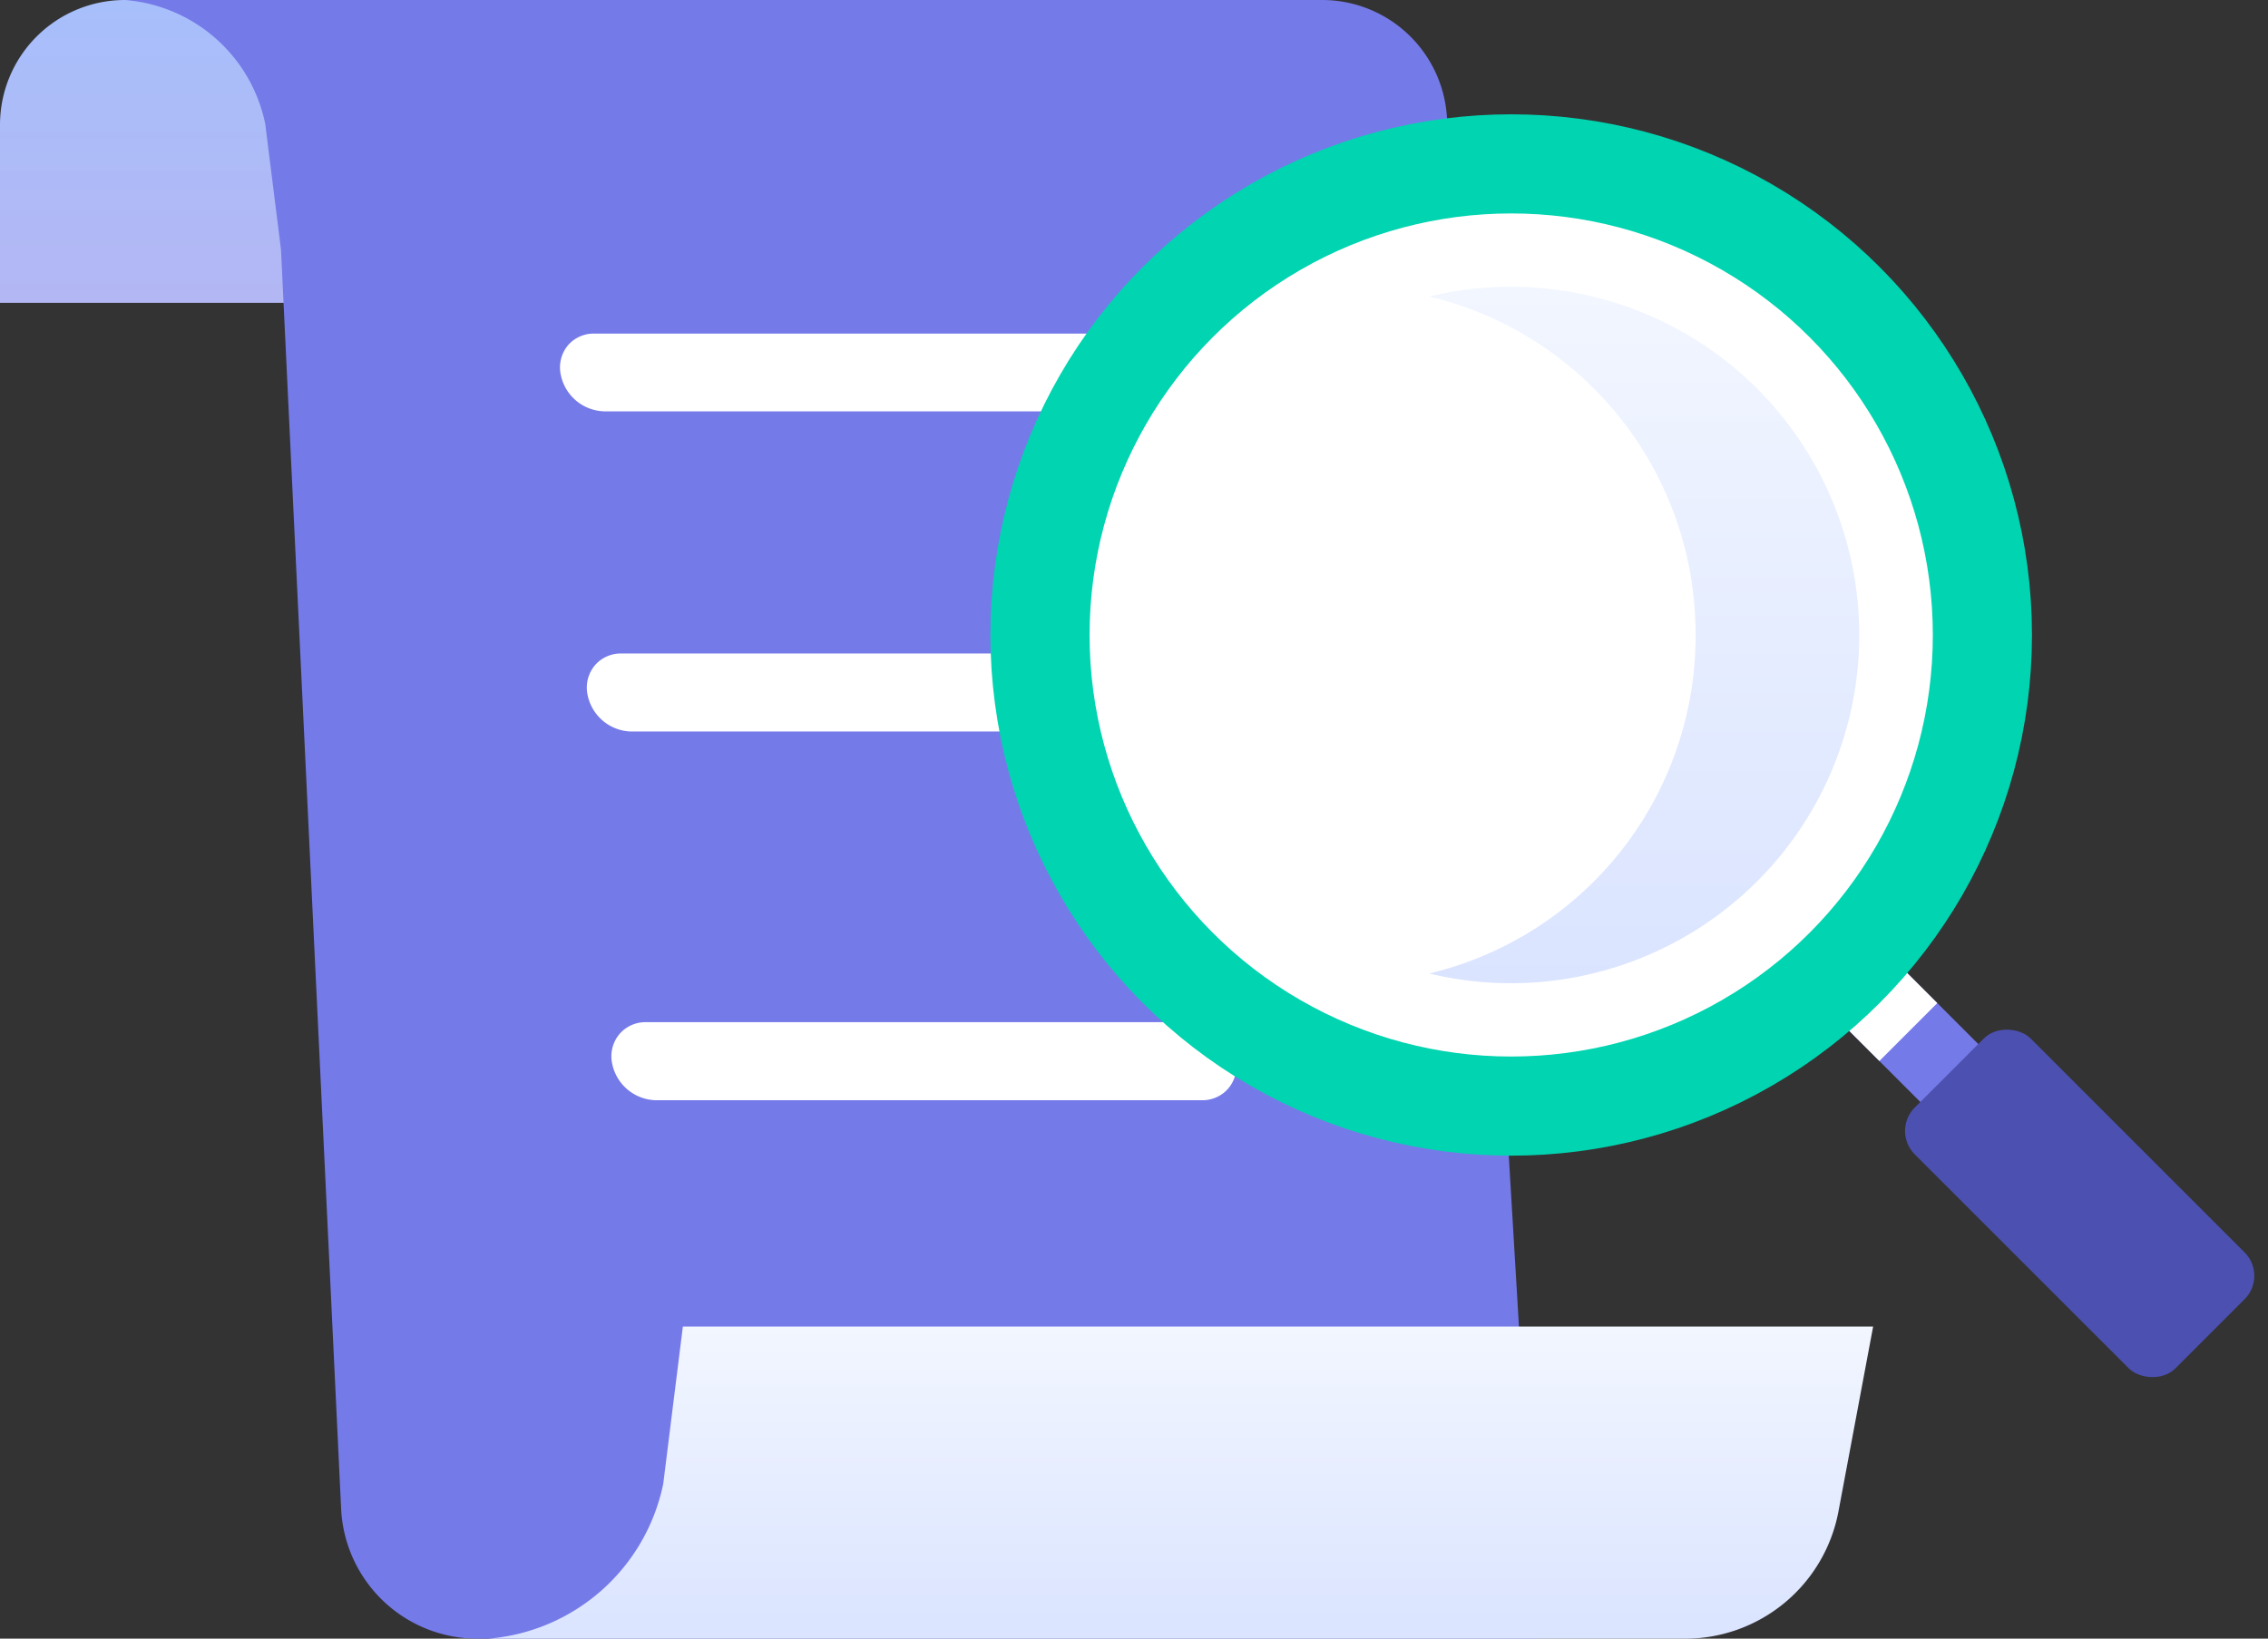 <svg xmlns="http://www.w3.org/2000/svg" xmlns:xlink="http://www.w3.org/1999/xlink" width="68.621" height="49.589" viewBox="0 0 68.621 49.589">
  <rect x="0" y="0" width="68.621" height="49.589" fill="#333333" stroke="none"/>
  <defs>
    <linearGradient id="linear-gradient" x1="0.5" y1="1" x2="0.5" gradientUnits="objectBoundingBox">
      <stop offset="0" stop-color="#b3b7f4"/>
      <stop offset="1" stop-color="#a7bffb"/>
    </linearGradient>
    <linearGradient id="linear-gradient-2" x1="0.5" x2="0.5" y2="1" gradientUnits="objectBoundingBox">
      <stop offset="0" stop-color="#f2f6ff"/>
      <stop offset="1" stop-color="#dae4ff"/>
    </linearGradient>
  </defs>
  <g id="Icon_Track" data-name="Icon Track" transform="translate(-0.619)">
    <g id="ic_take_control" data-name="ic_take control" transform="translate(0.619)">
      <path id="Rectangle" d="M3.779,0H34.24V9.164H0V3.779A3.779,3.779,0,0,1,3.779,0Z" fill="url(#linear-gradient)"/>
      <path id="Combined_Shape_Copy" data-name="Combined Shape Copy" d="M42.741,49.589H10.67a4.128,4.128,0,0,1-4.128-3.935L4.723,7.556,4.246,3.749A4.711,4.711,0,0,0,0,0H36.23A3.784,3.784,0,0,1,40,3.554Z" transform="translate(3.779)" fill="#757ae9"/>
      <path id="Combined_Shape" data-name="Combined Shape" d="M36.222,9.446H.006a5.894,5.894,0,0,0,5.3-4.686L5.9,0H41.913L40.864,5.594a4.725,4.725,0,0,1-4.642,3.852Z" transform="translate(14.761 40.144)" fill="url(#linear-gradient-2)"/>
      <g id="Group_36" data-name="Group 36" transform="translate(16.943 10.095)">
        <path id="Combined_Shape-2" data-name="Combined Shape" d="M19.422,23.2H2.893a1.382,1.382,0,0,1-1.33-1.181,1.046,1.046,0,0,1,.248-.838,1.033,1.033,0,0,1,.79-.343H19.125a1.38,1.38,0,0,1,1.329,1.18,1.049,1.049,0,0,1-.248.839,1.03,1.03,0,0,1-.784.343Zm-.744-11.158H2.148A1.382,1.382,0,0,1,.819,10.861a1.049,1.049,0,0,1,.248-.838,1.031,1.031,0,0,1,.787-.342H18.381a1.382,1.382,0,0,1,1.33,1.18,1.051,1.051,0,0,1-.248.839A1.031,1.031,0,0,1,18.678,12.044Zm-.81-9.689H1.34A1.381,1.381,0,0,1,.009,1.18,1.049,1.049,0,0,1,.249.342,1.031,1.031,0,0,1,1.042,0H17.571A1.382,1.382,0,0,1,18.9,1.18a1.05,1.05,0,0,1-.248.838A1.031,1.031,0,0,1,17.869,2.356Z" transform="translate(0.003 0)" fill="#fff"/>
      </g>
    </g>
    <g id="Group_67" data-name="Group 67" transform="translate(32.085 4.959)">
      <rect id="Rectangle-2" data-name="Rectangle" width="2.479" height="11.158" transform="translate(23.643 25.396) rotate(-45)" fill="#757ae9"/>
      <rect id="Rectangle_Copy_116" data-name="Rectangle Copy 116" width="2.479" height="2.479" transform="translate(23.643 25.396) rotate(-45)" fill="#fff"/>
      <rect id="Rectangle_Copy_115" data-name="Rectangle Copy 115" width="4.959" height="11.158" rx="1" transform="translate(25.759 29.266) rotate(-45)" fill="#4c50b1"/>
      <circle id="Oval" cx="14.257" cy="14.257" r="14.257" fill="#fff" stroke="#00d4b0" stroke-miterlimit="10" stroke-width="3"/>
      <path id="Combined_Shape-3" data-name="Combined Shape" d="M2.479,21.076A10.586,10.586,0,0,1,0,20.782,10.5,10.5,0,0,0,8.058,10.538,10.5,10.5,0,0,0,0,.294,10.538,10.538,0,1,1,2.479,21.076Z" transform="translate(11.778 3.719)" fill="url(#linear-gradient-2)"/>
    </g>
  </g>
</svg>
